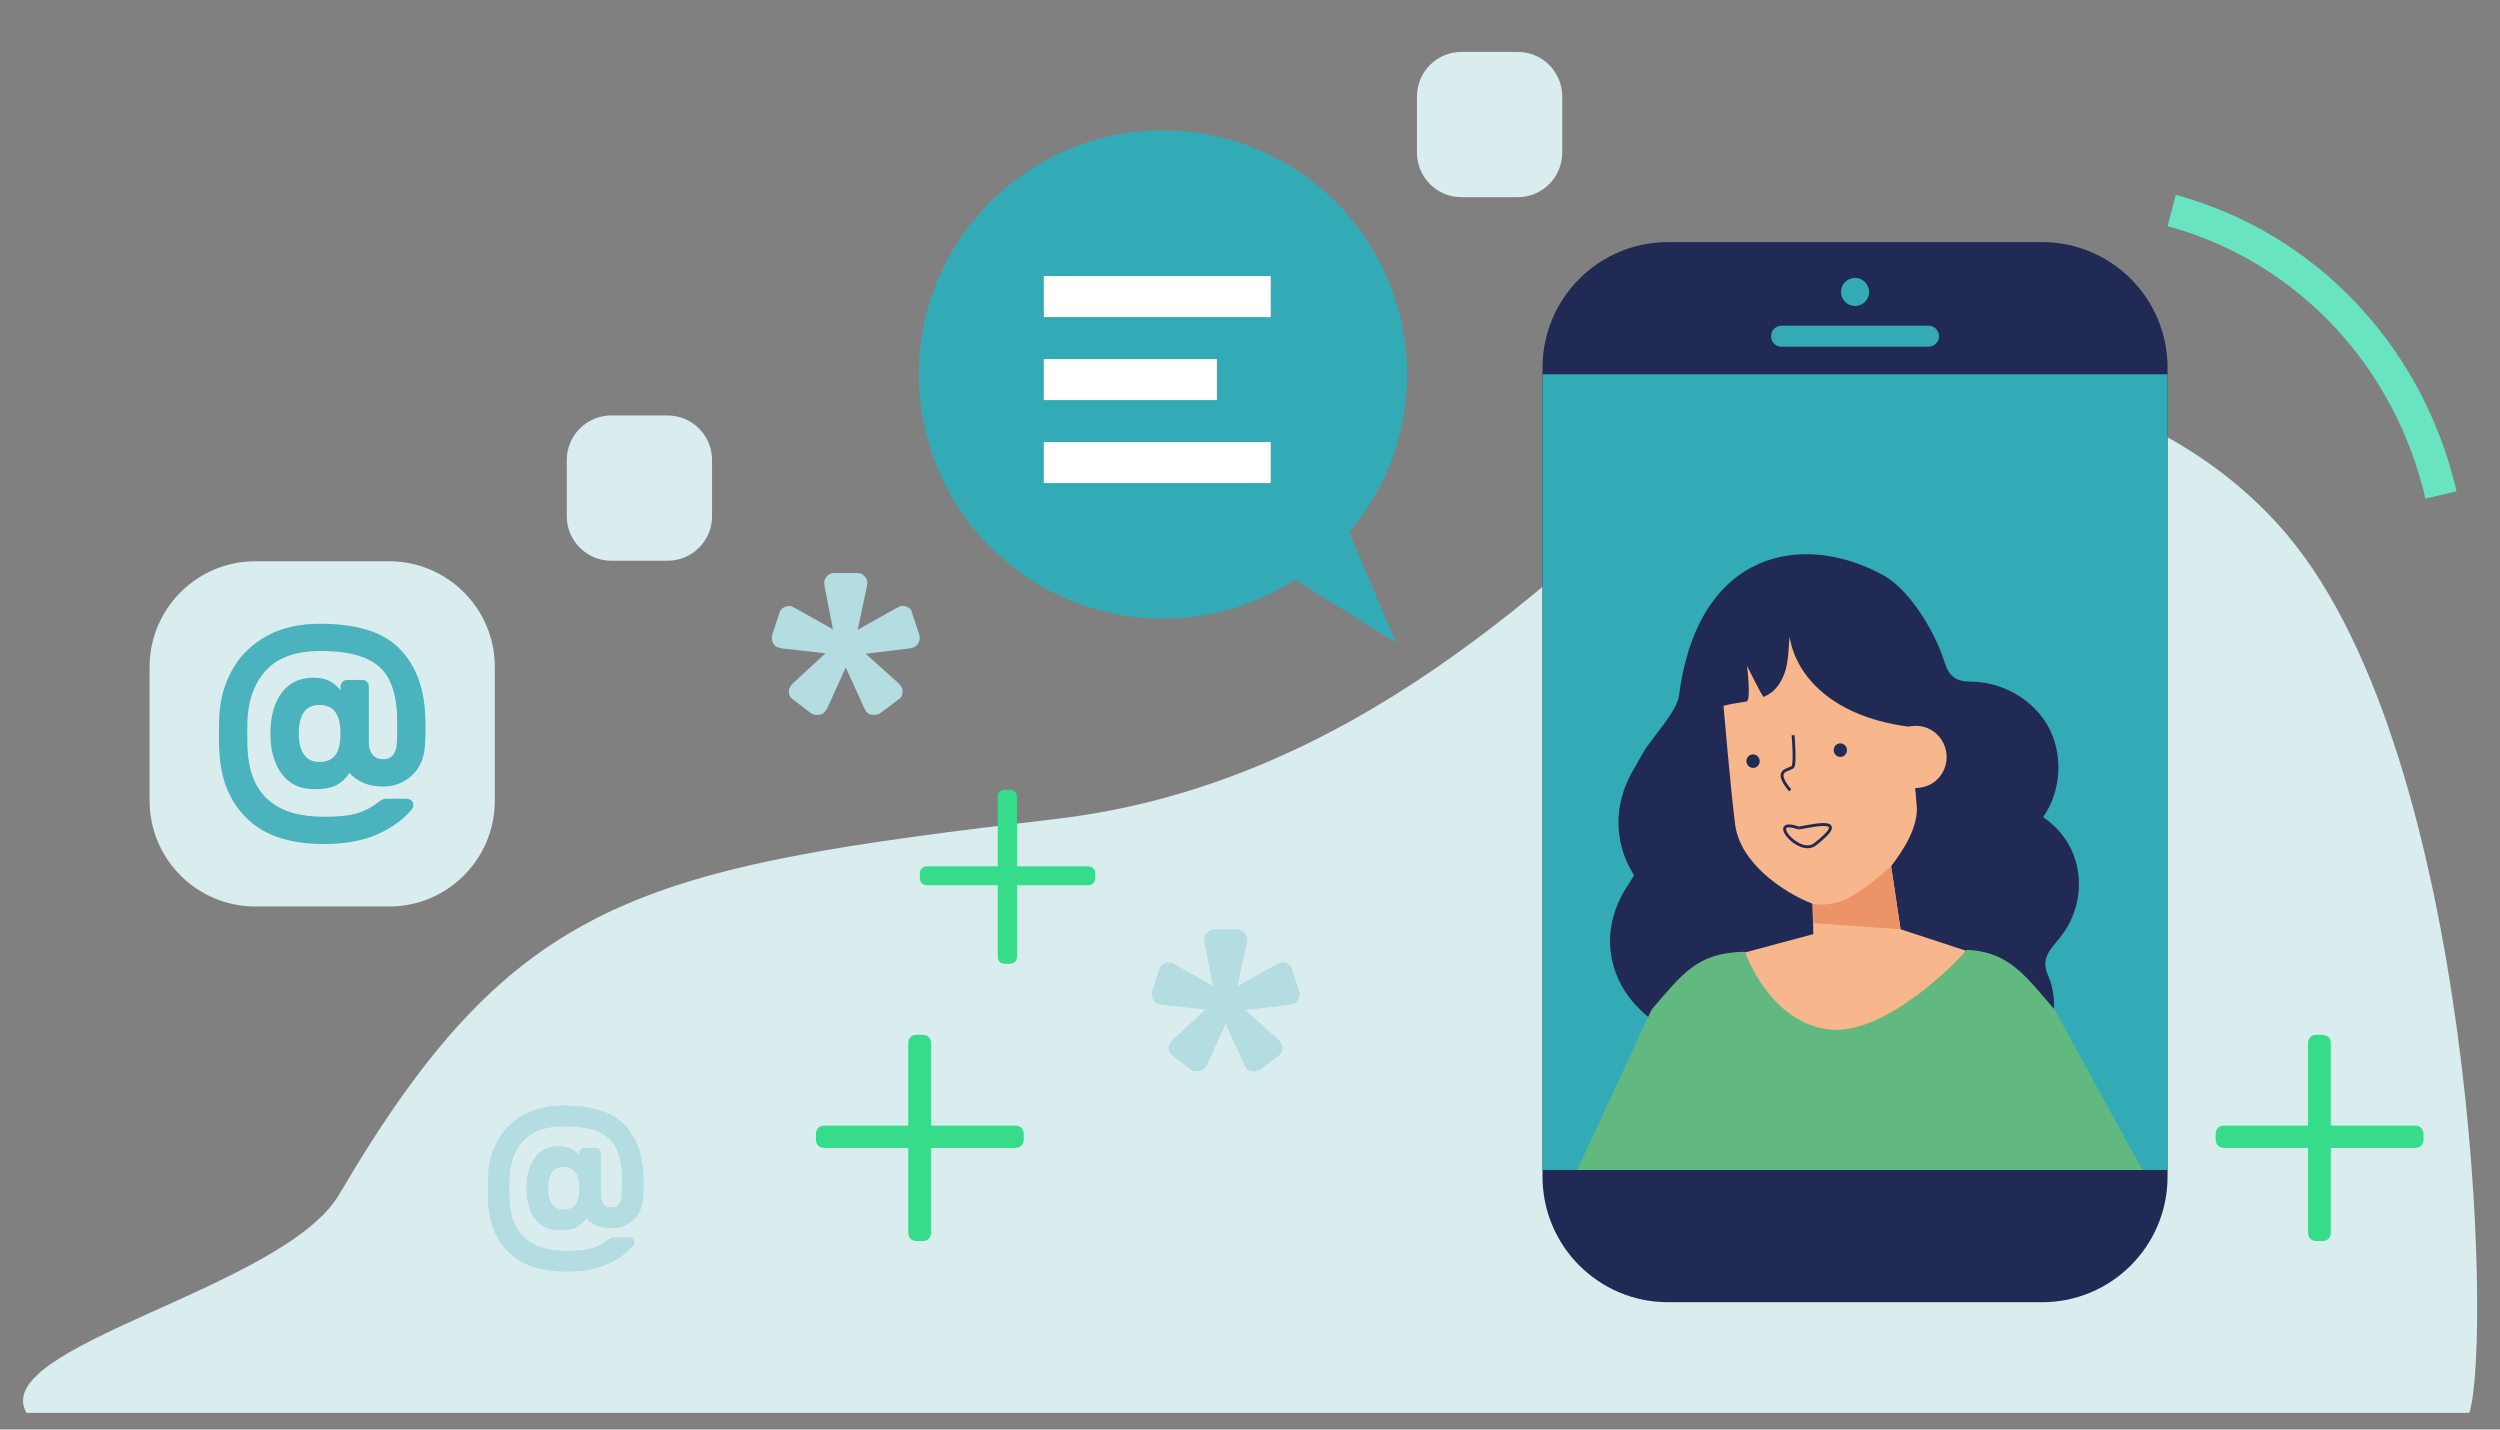 <?xml version="1.0" encoding="utf-8"?>
<!-- Generator: Adobe Illustrator 24.0.3, SVG Export Plug-In . SVG Version: 6.00 Build 0)  -->
<svg version="1.1" id="Layer_1" xmlns="http://www.w3.org/2000/svg" xmlns:xlink="http://www.w3.org/1999/xlink" x="0px" y="0px"
	 viewBox="0 0 752 430" style="enable-background:new 0 0 752 430;" xml:space="preserve">
<rect x="0" y="0" width="752" height="430" fill="#808080" stroke="none"/>
<style type="text/css">
	.st0{fill:#D9EDEE;}
	.st1{fill:#33ABB6;}
	.st2{fill:none;stroke:#FFFFFF;stroke-width:12.333;stroke-miterlimit:10;}
	.st3{clip-path:url(#SVGID_2_);fill:#B3DDE1;}
	.st4{clip-path:url(#SVGID_4_);fill:#B3DDE1;}
	.st5{clip-path:url(#SVGID_6_);fill:#68E4C0;}
	.st6{clip-path:url(#SVGID_8_);fill:#4AB3BD;}
	.st7{clip-path:url(#SVGID_10_);fill:#B3DDE1;}
	.st8{fill:#212A54;}
	.st9{clip-path:url(#SVGID_12_);}
	.st10{fill:#F7B68B;}
	.st11{fill:none;stroke:#212A54;stroke-width:0.878;stroke-miterlimit:10;}
	.st12{fill:#62B980;}
	.st13{fill:#EC9367;}
	.st14{clip-path:url(#SVGID_14_);fill:#36DC8A;}
	.st15{clip-path:url(#SVGID_16_);fill:#36DC8A;}
	.st16{clip-path:url(#SVGID_18_);fill:#36DC8A;}
</style>
<path class="st0" d="M688.236,161.191c-45.174-54.046-135.939-63.795-177.963-25.964s-102.9,100.511-192.435,111.083
	C192.771,261.076,155,269,102.075,359.216C85.341,387.74-3.739,404.825,7.977,425h734.795
	C749.644,403.585,744.392,228.377,688.236,161.191z"/>
<path class="st0" d="M117.037,272.674H76.805C59.24,272.674,45,258.434,45,240.868v-40.232c0-17.565,14.24-31.805,31.805-31.805
	h40.232c17.565,0,31.805,14.24,31.805,31.805v40.232C148.842,258.434,134.602,272.674,117.037,272.674z"/>
<path class="st0" d="M456.535,59.309h-16.929c-7.391,0-13.383-5.992-13.383-13.383V28.998c0-7.391,5.992-13.383,13.383-13.383
	h16.929c7.391,0,13.383,5.992,13.383,13.383v16.929C469.918,53.317,463.926,59.309,456.535,59.309z"/>
<path class="st0" d="M200.801,168.669h-16.929c-7.391,0-13.383-5.992-13.383-13.383v-16.929c0-7.391,5.992-13.383,13.383-13.383
	h16.929c7.391,0,13.383,5.992,13.383,13.383v16.929C214.184,162.678,208.192,168.669,200.801,168.669z"/>
<g>
	<g>
		<circle class="st1" cx="349.797" cy="112.646" r="73.422"/>
		<polygon class="st1" points="374.376,164.877 399.024,144.021 419.88,193.318 		"/>
	</g>
	<line class="st2" x1="313.979" y1="89.215" x2="382.236" y2="89.215"/>
	<line class="st2" x1="313.979" y1="114.18" x2="366.043" y2="114.18"/>
	<line class="st2" x1="313.979" y1="139.144" x2="382.236" y2="139.144"/>
</g>
<g>
	<defs>
		<path id="SVGID_1_" d="M262.894,215.04c0.619,0,1.194-0.133,1.724-0.4l5.704-4.267c0.796-0.533,1.194-1.333,1.194-2.4
			c0-0.533-0.177-1.067-0.531-1.6c0-0.089-0.265-0.4-0.796-0.933l-9.816-8.8l13.264-1.6l1.061-0.267
			c0.531-0.178,0.995-0.556,1.393-1.133s0.597-1.178,0.597-1.8l-0.133-0.8l-2.255-6.8c-0.088-0.622-0.42-1.111-0.995-1.467
			s-1.216-0.533-1.923-0.533c-0.265,0-0.486,0.044-0.663,0.133l-1.061,0.533l-11.673,6.534l2.786-13.067l0.133-1.067
			c0-0.711-0.287-1.378-0.862-2s-1.26-0.933-2.056-0.933h-7.163c-0.796,0-1.481,0.311-2.056,0.933c-0.575,0.622-0.862,1.289-0.862,2
			l0.133,1.067l2.52,12.934l-11.407-6.4l-1.061-0.533c-0.707-0.178-1.437-0.089-2.189,0.267c-0.752,0.356-1.216,0.889-1.393,1.6
			l-2.255,6.8c-0.177,0.8-0.088,1.578,0.265,2.333c0.354,0.756,0.884,1.222,1.592,1.4l1.061,0.267l13.132,1.467l-9.683,8.934
			c-0.531,0.533-0.796,0.844-0.796,0.933c-0.354,0.533-0.531,1.067-0.531,1.6c0,1.067,0.398,1.867,1.194,2.4l5.571,4.267
			c0.531,0.267,1.105,0.4,1.724,0.4c1.15,0,1.945-0.356,2.388-1.067c0.265-0.267,0.486-0.578,0.663-0.933l5.571-12.267l5.571,12.267
			l0.531,0.933C260.949,214.684,261.745,215.04,262.894,215.04z"/>
	</defs>
	<clipPath id="SVGID_2_">
		<use xlink:href="#SVGID_1_"  style="overflow:visible;"/>
	</clipPath>
	<rect x="227.527" y="167.733" class="st3" width="53.8" height="51.945"/>
</g>
<g>
	<defs>
		<path id="SVGID_3_" d="M377.164,322.237c0.619,0,1.194-0.133,1.724-0.4l5.704-4.267c0.796-0.533,1.194-1.333,1.194-2.4
			c0-0.533-0.177-1.067-0.531-1.6c0-0.089-0.265-0.4-0.796-0.933l-9.816-8.8l13.264-1.6l1.061-0.267
			c0.531-0.178,0.995-0.556,1.393-1.133c0.398-0.578,0.597-1.178,0.597-1.8l-0.133-0.8l-2.255-6.8
			c-0.088-0.622-0.42-1.111-0.995-1.467c-0.575-0.356-1.216-0.533-1.923-0.533c-0.265,0-0.486,0.044-0.663,0.133l-1.061,0.533
			l-11.673,6.534l2.786-13.067l0.133-1.067c0-0.711-0.287-1.378-0.862-2s-1.26-0.933-2.056-0.933h-7.163
			c-0.796,0-1.481,0.311-2.056,0.933c-0.575,0.622-0.862,1.289-0.862,2l0.133,1.067l2.52,12.934l-11.407-6.4l-1.061-0.533
			c-0.707-0.178-1.437-0.089-2.189,0.267c-0.752,0.356-1.216,0.889-1.393,1.6l-2.255,6.8c-0.177,0.8-0.088,1.578,0.265,2.333
			c0.354,0.756,0.884,1.222,1.592,1.4l1.061,0.267l13.132,1.467l-9.683,8.934c-0.531,0.533-0.796,0.844-0.796,0.933
			c-0.354,0.533-0.531,1.067-0.531,1.6c0,1.067,0.398,1.867,1.194,2.4l5.571,4.267c0.531,0.267,1.105,0.4,1.724,0.4
			c1.15,0,1.945-0.356,2.388-1.067c0.265-0.267,0.486-0.578,0.663-0.933l5.571-12.267l5.571,12.267l0.531,0.933
			C375.219,321.881,376.014,322.237,377.164,322.237z"/>
	</defs>
	<clipPath id="SVGID_4_">
		<use xlink:href="#SVGID_3_"  style="overflow:visible;"/>
	</clipPath>
	<rect x="341.797" y="274.93" class="st4" width="53.8" height="51.945"/>
</g>
<g>
	<defs>
		<path id="SVGID_5_" d="M738.925,147.766l-9.358,2.212c-9.065-39.319-37.97-70.715-76.378-81.619l-1.191-0.331l2.489-9.398
			c42.05,11.416,73.844,45.279,84.133,87.843L738.925,147.766z"/>
	</defs>
	<clipPath id="SVGID_6_">
		<use xlink:href="#SVGID_5_"  style="overflow:visible;"/>
	</clipPath>
	<rect x="644.631" y="51.264" class="st5" width="101.661" height="106.081"/>
</g>
<g>
	<defs>
		<path id="SVGID_7_" d="M96.101,229.199c-2.023,0-3.567-0.724-4.633-2.173c-1.066-1.449-1.599-3.567-1.599-6.355
			c0-5.74,2.077-8.61,6.232-8.61c2.132,0,3.717,0.697,4.756,2.091c1.039,1.394,1.558,3.567,1.558,6.519
			c0,2.952-0.519,5.111-1.558,6.478C99.818,228.515,98.233,229.199,96.101,229.199z M97.331,253.882
			c6.396,0,11.754-0.957,16.073-2.87c4.319-1.913,7.79-4.401,10.414-7.462c0.328-0.437,0.492-0.847,0.492-1.23
			c0.055-0.601-0.123-1.093-0.533-1.476s-0.916-0.574-1.517-0.574h-6.068c-0.492,0-0.943,0.109-1.353,0.328
			c-0.41,0.219-0.806,0.492-1.189,0.82c-1.859,1.421-3.909,2.487-6.15,3.198c-2.241,0.711-5.631,1.066-10.168,1.066
			c-13.831,0-21.403-6.096-22.715-18.287c-0.164-1.585-0.246-3.799-0.246-6.642l0.001-0.554c0.01-2.723,0.091-4.725,0.245-6.006
			c0.711-5.74,2.829-10.237,6.355-13.489c3.526-3.253,8.624-4.879,15.293-4.879c5.522,0,9.922,0.656,13.202,1.968
			c3.28,1.312,5.686,3.307,7.216,5.986c1.531,2.679,2.433,6.15,2.706,10.414c0.055,0.929,0.082,2.296,0.082,4.1
			c0,2.296-0.027,3.909-0.082,4.838c0,1.476-0.328,2.72-0.984,3.731s-1.722,1.517-3.198,1.517c-1.312,0-2.351-0.451-3.116-1.353
			c-0.765-0.902-1.148-2.2-1.148-3.895v-16.565c0-0.601-0.191-1.093-0.574-1.476c-0.383-0.383-0.875-0.574-1.476-0.574h-4.428
			c-0.547,0-1.025,0.191-1.435,0.574c-0.41,0.383-0.615,0.875-0.615,1.476v1.066c-0.929-1.203-2.036-2.132-3.321-2.788
			c-1.285-0.656-2.911-0.984-4.879-0.984c-4.045,0-7.203,1.503-9.471,4.51c-2.269,3.007-3.403,7.107-3.403,12.3
			c0,5.139,1.162,9.212,3.485,12.218s5.535,4.51,9.635,4.51c3.171,0,5.522-0.465,7.052-1.394s2.733-2.105,3.608-3.526
			c0.82,1.039,2.091,1.982,3.813,2.829c1.722,0.847,3.813,1.271,6.273,1.271c3.389,0,6.287-1.107,8.692-3.321
			c2.405-2.214,3.717-5.262,3.936-9.143c0.109-1.749,0.164-3.526,0.164-5.33c0-1.257-0.055-2.925-0.164-5.002
			c-0.601-8.146-3.335-14.542-8.2-19.189c-4.865-4.647-12.656-6.97-23.371-6.97c-6.178,0-11.453,1.189-15.826,3.567
			s-7.749,5.549-10.127,9.512s-3.786,8.323-4.223,13.079c-0.164,1.367-0.246,3.69-0.246,6.97l0.001,0.575
			c0.01,2.832,0.091,4.991,0.245,6.477c0.711,7.982,3.663,14.323,8.856,19.025C80.138,251.531,87.6,253.882,97.331,253.882z"/>
	</defs>
	<clipPath id="SVGID_8_">
		<use xlink:href="#SVGID_7_"  style="overflow:visible;"/>
	</clipPath>
	<rect x="59.008" y="180.79" class="st6" width="75.825" height="79.925"/>
</g>
<g>
	<defs>
		<path id="SVGID_9_" d="M169.53,363.885c-1.523,0-2.686-0.545-3.488-1.636s-1.204-2.686-1.204-4.785
			c0-4.322,1.564-6.483,4.692-6.483c1.605,0,2.799,0.525,3.581,1.574c0.782,1.05,1.173,2.686,1.173,4.908s-0.391,3.849-1.173,4.878
			S171.135,363.885,169.53,363.885z M170.456,382.47c4.816,0,8.85-0.72,12.101-2.161c3.252-1.441,5.865-3.313,7.841-5.618
			c0.247-0.329,0.37-0.638,0.37-0.926c0.041-0.453-0.093-0.823-0.401-1.111c-0.309-0.288-0.689-0.432-1.142-0.432h-4.569
			c-0.37,0-0.71,0.082-1.019,0.247c-0.309,0.165-0.607,0.37-0.895,0.617c-1.399,1.07-2.943,1.873-4.631,2.408
			c-1.688,0.535-4.24,0.803-7.656,0.803c-10.414,0-16.114-4.589-17.102-13.768c-0.123-1.194-0.185-2.861-0.185-5.001l0.001-0.417
			c0.007-2.05,0.069-3.557,0.184-4.522c0.535-4.322,2.13-7.707,4.785-10.156c2.655-2.449,6.493-3.674,11.515-3.674
			c4.157,0,7.471,0.494,9.94,1.482s4.281,2.49,5.433,4.507c1.153,2.017,1.832,4.631,2.037,7.841c0.041,0.7,0.062,1.729,0.062,3.087
			c0,1.729-0.021,2.943-0.062,3.643c0,1.111-0.247,2.048-0.741,2.809s-1.297,1.142-2.408,1.142c-0.988,0-1.77-0.34-2.346-1.019
			c-0.576-0.679-0.864-1.657-0.864-2.933v-12.472c0-0.453-0.144-0.823-0.432-1.111c-0.288-0.288-0.659-0.432-1.111-0.432h-3.334
			c-0.412,0-0.772,0.144-1.08,0.432c-0.309,0.288-0.463,0.659-0.463,1.111v0.803c-0.7-0.906-1.533-1.605-2.501-2.099
			s-2.192-0.741-3.674-0.741c-3.046,0-5.423,1.132-7.131,3.396s-2.562,5.351-2.562,9.261c0,3.869,0.875,6.936,2.624,9.199
			c1.749,2.264,4.168,3.396,7.255,3.396c2.387,0,4.157-0.35,5.31-1.05c1.153-0.7,2.058-1.585,2.717-2.655
			c0.617,0.782,1.574,1.492,2.871,2.13s2.871,0.957,4.723,0.957c2.552,0,4.734-0.834,6.545-2.501
			c1.811-1.667,2.799-3.962,2.964-6.884c0.082-1.317,0.123-2.655,0.123-4.013c0-0.947-0.041-2.202-0.123-3.766
			c-0.453-6.133-2.511-10.949-6.174-14.447c-3.663-3.499-9.529-5.248-17.596-5.248c-4.651,0-8.623,0.895-11.916,2.686
			c-3.293,1.791-5.835,4.178-7.625,7.162c-1.791,2.984-2.85,6.267-3.18,9.848c-0.123,1.029-0.185,2.778-0.185,5.248l0.001,0.433
			c0.007,2.132,0.069,3.758,0.184,4.877c0.535,6.009,2.758,10.784,6.668,14.324S163.129,382.47,170.456,382.47z"/>
	</defs>
	<use xlink:href="#SVGID_9_"  style="overflow:visible;fill:#B3DDE1;"/>
	<clipPath id="SVGID_10_">
		<use xlink:href="#SVGID_9_"  style="overflow:visible;"/>
	</clipPath>
	<rect x="141.602" y="327.438" class="st7" width="57.09" height="60.177"/>
</g>
<g>
	<path class="st8" d="M614.236,391.708H501.753c-20.856,0-37.762-16.907-37.762-37.762V110.583
		c0-20.856,16.907-37.762,37.762-37.762h112.483c20.856,0,37.762,16.907,37.762,37.762v243.363
		C651.998,374.801,635.091,391.708,614.236,391.708z"/>
	<rect x="463.991" y="112.588" class="st1" width="188.007" height="239.351"/>
	<g>
		<defs>
			<rect id="SVGID_11_" x="463.991" y="112.588" width="188.007" height="239.351"/>
		</defs>
		<clipPath id="SVGID_12_">
			<use xlink:href="#SVGID_11_"  style="overflow:visible;"/>
		</clipPath>
		<g class="st9">
			<g>
				<path class="st8" d="M622.074,253.686c-1.838-3.109-4.432-5.787-7.491-7.903c5.616-8.064,6.148-19.254,1.259-27.688
					c-2.833-4.888-7.406-8.705-12.658-10.913c-0.673-0.283-1.357-0.54-2.051-0.769c-2.08-0.688-4.245-1.132-6.437-1.298
					c-2.931-0.222-5.554,0.25-7.778-2.108c-1.22-1.294-1.753-3.057-2.306-4.738c-2.756-8.369-10.119-20.826-18.069-25.208
					c-24.248-13.364-55.822-7.612-61.481,36.08c-0.644,4.974-7.893,12.379-10.627,16.971c-0.788,1.322-1.629,2.803-2.495,4.429
					c-3.984,6.289-5.854,13.515-4.821,20.896c0.603,4.305,2.145,8.28,4.419,11.829c-0.464,0.745-0.94,1.527-1.423,2.348
					c-4.377,6.28-6.527,13.507-5.596,20.902c1.371,10.884,9.064,19.738,19.973,24.747c13.345,6.128,26.427,12.67,37.942,20.699
					c9.633,6.716,23.316,9.801,37.742,7.276c20.798-3.641,36.719-18.539,37.636-35.059c0.146-2.637-0.06-5.327-0.727-7.88
					c-0.587-2.249-2.033-4.372-1.852-6.778c0.223-2.961,2.69-5.329,4.608-7.747C626.246,273.697,627.154,262.279,622.074,253.686z"
					/>
				<g>
					<g>
						<path class="st10" d="M575.336,218.389l-1.428,0.162c-24.631-3.296-34.152-16.951-35.576-27.073
							c-0.578,4.143,0.083,9.898-3.552,14.821c-1.185,1.605-2.63,2.629-4.247,3.331c-0.379,0.165-5.015-9.331-5.015-9.331
							s1.247,10.472-0.144,10.71c-2.245,0.384-4.612,0.668-6.949,1.301c0,0,2.183,25.604,3.511,35.764
							c1.471,11.256,13.931,20.146,23.265,23.777l0.259,9.127l-25.233,6.766l36.809,62.555l23.304-34.212l19.642-27.273
							l-28.295-9.291l-2.837-18.975c3.741-4.9,8.435-12.044,7.667-18.671l-0.126-1.088c-0.031-0.625-0.051-1.248-0.124-1.879
							l-0.211-1.82l1.428-0.162c5.009-0.569,8.589-5.18,7.996-10.299C584.886,221.51,580.345,217.821,575.336,218.389z"/>
					</g>
					<g>
						<g>
							<path class="st8" d="M551.666,225.026c-0.327,1.072,0.26,2.219,1.313,2.561c1.052,0.342,2.171-0.25,2.498-1.322
								c0.327-1.072-0.26-2.219-1.313-2.561C553.112,223.362,551.993,223.953,551.666,225.026z"/>
							<path class="st8" d="M525.418,228.333c-0.327,1.072,0.26,2.219,1.313,2.561c1.052,0.342,2.171-0.25,2.498-1.322
								c0.327-1.072-0.261-2.219-1.313-2.561C526.864,226.669,525.746,227.261,525.418,228.333z"/>
							<g>
								<g>
									<path class="st11" d="M541.044,249.086c-9.904-3.565,0.029,8.698,4.929,4.88
										C556.403,245.838,546.701,248.063,541.044,249.086"/>
								</g>
							</g>
						</g>
					</g>
				</g>
			</g>
			<g>
				<g>
					<path class="st12" d="M607.654,367.462l7.923,1.394c2.407,3.738,7.61,4.167,10.571,0.871l18.304-8.038
						c2.482-2.762,2.459-7.015-0.054-9.749l-26.379-48.24c-8.575-9.987-13.427-16.841-24.912-17.893
						c-2.144-0.196-1.385-0.087-3.191,1.807c0,0-22.879,24.702-40.482,21.964c-17.603-2.738-24.536-23.286-24.536-23.286
						c-14.291,0.215-18.676,6.427-28.106,17.408l-25.48,54.922c-2.124,2.535-2.06,6.293,0.149,8.751l17.477,2.659
						c3.084,3.432,8.525,2.878,10.888-1.107l7.333-1.462H607.654z"/>
				</g>
			</g>
			<path class="st11" d="M539.365,221.144c0,0,0.655,8.084,0,9.395s-6.554,0.437-0.874,7.21"/>
			<path class="st13" d="M568.849,260.549c0,0-8.988,8.273-14.532,10.34c-5.305,1.979-9.116,0.962-9.116,0.962l0.165,5.823
				l26.32,1.849L568.849,260.549z"/>
		</g>
	</g>
	<path class="st1" d="M580.08,104.304h-44.171c-1.751,0-3.171-1.42-3.171-3.171v0c0-1.751,1.42-3.171,3.171-3.171h44.171
		c1.751,0,3.171,1.42,3.171,3.171v0C583.251,102.884,581.831,104.304,580.08,104.304z"/>
	<circle class="st1" cx="557.994" cy="87.815" r="4.225"/>
</g>
<g>
	<defs>
		<path id="SVGID_13_" d="M277.502,373.312c0.775,0,1.394-0.232,1.859-0.697c0.465-0.465,0.697-1.084,0.697-1.859V345.31h25.33
			c0.775,0,1.394-0.232,1.859-0.697c0.465-0.465,0.697-1.084,0.697-1.859v-1.627c0-0.775-0.232-1.394-0.697-1.859
			c-0.465-0.465-1.084-0.697-1.859-0.697h-25.33v-24.749c0-0.775-0.232-1.394-0.697-1.859c-0.465-0.465-1.084-0.697-1.859-0.697
			h-1.743c-0.775,0-1.394,0.232-1.859,0.697c-0.465,0.465-0.697,1.084-0.697,1.859v24.749H247.99c-0.775,0-1.394,0.232-1.859,0.697
			c-0.465,0.465-0.697,1.084-0.697,1.859v1.627c0,0.775,0.232,1.394,0.697,1.859c0.465,0.465,1.084,0.697,1.859,0.697h25.214v25.446
			c0,0.775,0.232,1.394,0.697,1.859c0.465,0.465,1.084,0.697,1.859,0.697H277.502z"/>
	</defs>
	<clipPath id="SVGID_14_">
		<use xlink:href="#SVGID_13_"  style="overflow:visible;"/>
	</clipPath>
	<rect x="235.751" y="301.583" class="st14" width="81.876" height="81.412"/>
</g>
<g>
	<defs>
		<path id="SVGID_15_" d="M698.547,373.312c0.775,0,1.394-0.232,1.859-0.697c0.465-0.465,0.697-1.084,0.697-1.859V345.31h25.33
			c0.775,0,1.394-0.232,1.859-0.697c0.465-0.465,0.697-1.084,0.697-1.859v-1.627c0-0.775-0.232-1.394-0.697-1.859
			c-0.465-0.465-1.084-0.697-1.859-0.697h-25.33v-24.749c0-0.775-0.232-1.394-0.697-1.859c-0.465-0.465-1.084-0.697-1.859-0.697
			h-1.743c-0.775,0-1.394,0.232-1.859,0.697c-0.465,0.465-0.697,1.084-0.697,1.859v24.749h-25.214c-0.775,0-1.394,0.232-1.859,0.697
			c-0.465,0.465-0.697,1.084-0.697,1.859v1.627c0,0.775,0.232,1.394,0.697,1.859c0.465,0.465,1.084,0.697,1.859,0.697h25.214v25.446
			c0,0.775,0.232,1.394,0.697,1.859c0.465,0.465,1.084,0.697,1.859,0.697H698.547z"/>
	</defs>
	<clipPath id="SVGID_16_">
		<use xlink:href="#SVGID_15_"  style="overflow:visible;"/>
	</clipPath>
	<rect x="656.795" y="301.583" class="st15" width="81.876" height="81.412"/>
</g>
<g>
	<defs>
		<path id="SVGID_17_" d="M303.75,289.902c0.654,0,1.177-0.196,1.569-0.588c0.392-0.392,0.588-0.915,0.588-1.569v-21.473h21.374
			c0.654,0,1.177-0.196,1.569-0.588c0.392-0.392,0.588-0.915,0.588-1.569v-1.373c0-0.654-0.196-1.177-0.588-1.569
			c-0.392-0.392-0.915-0.588-1.569-0.588h-21.374v-20.884c0-0.654-0.196-1.177-0.588-1.569s-0.915-0.588-1.569-0.588h-1.471
			c-0.654,0-1.177,0.196-1.569,0.588c-0.392,0.392-0.588,0.915-0.588,1.569v20.884h-21.276c-0.654,0-1.177,0.196-1.569,0.588
			c-0.392,0.392-0.588,0.915-0.588,1.569v1.373c0,0.654,0.196,1.177,0.588,1.569c0.392,0.392,0.915,0.588,1.569,0.588h21.276v21.473
			c0,0.654,0.196,1.177,0.588,1.569c0.392,0.392,0.915,0.588,1.569,0.588H303.75z"/>
	</defs>
	<clipPath id="SVGID_18_">
		<use xlink:href="#SVGID_17_"  style="overflow:visible;"/>
	</clipPath>
	<rect x="268.518" y="229.374" class="st16" width="69.091" height="68.699"/>
</g>
</svg>
